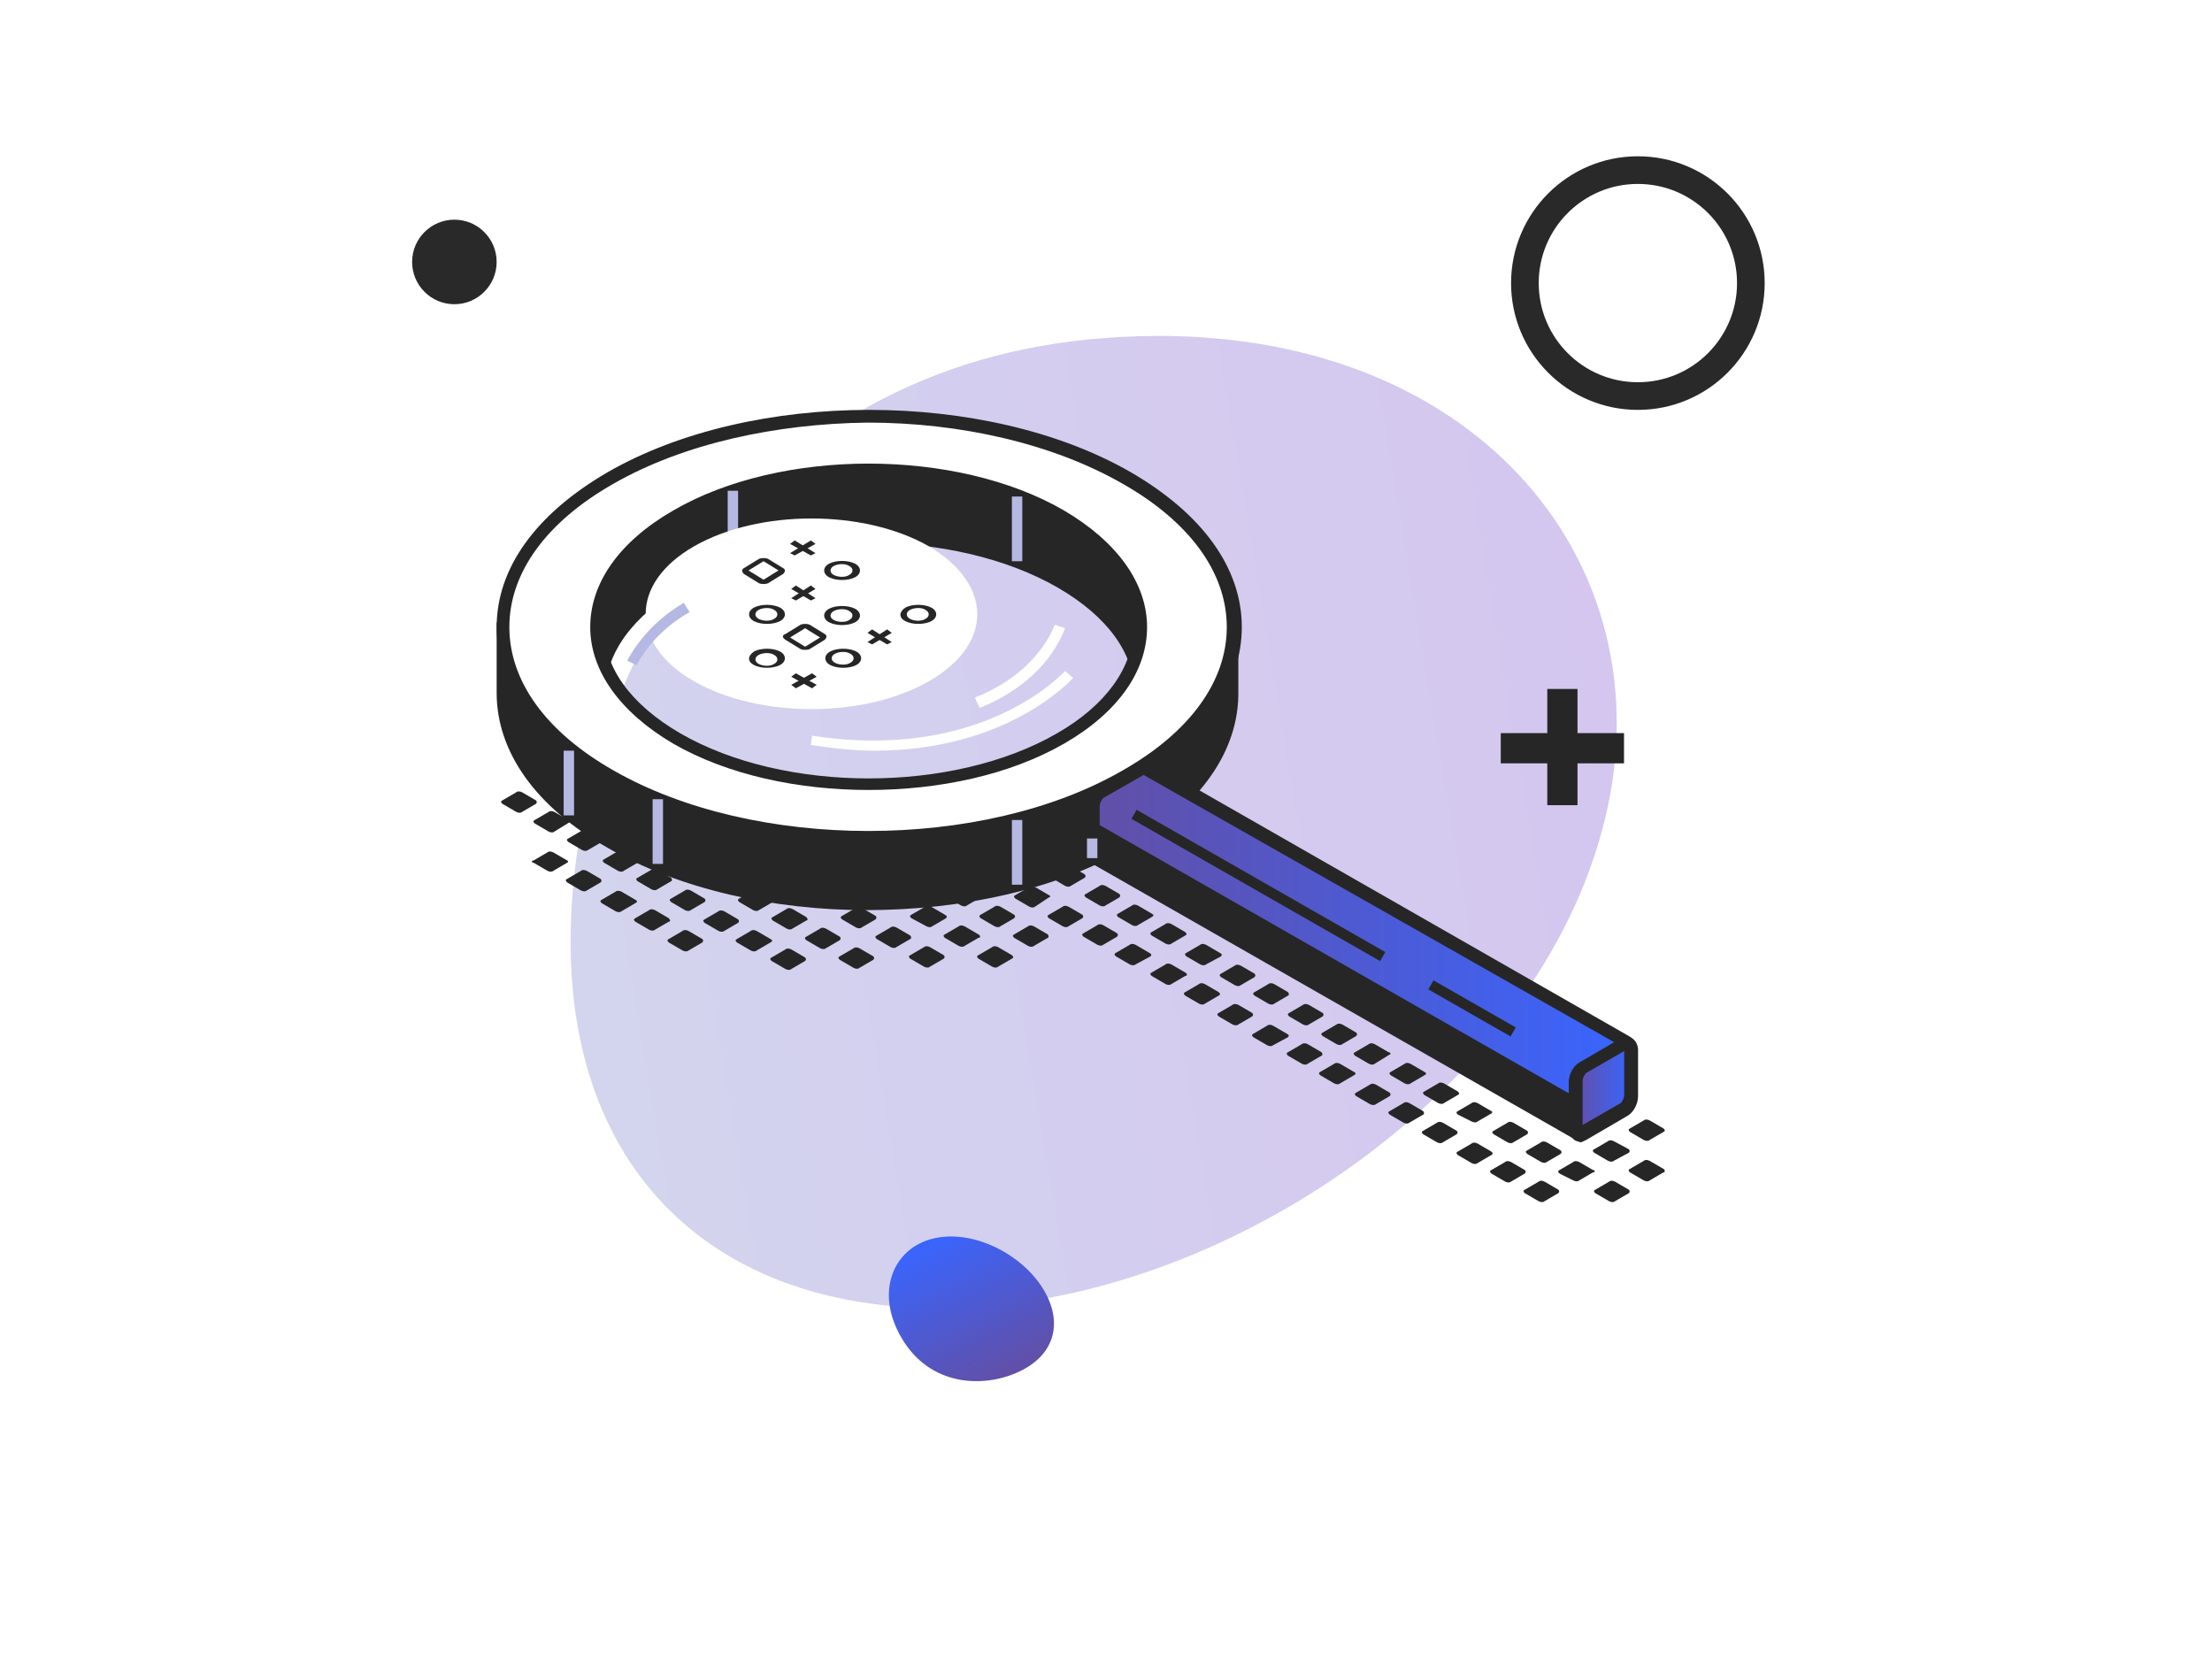 <svg width="240" height="180" viewBox="0 0 240 180" fill="none" xmlns="http://www.w3.org/2000/svg">
<rect x="0" width="240" height="180" fill="white"/>
<path opacity="0.6" d="M174.591 86.796C169.004 115.264 137.807 138.178 109.404 141.474C81.002 144.769 61.911 129.816 61.911 102.212C61.911 74.608 79.605 40.551 118.251 36.815C156.897 33.079 180.178 58.328 174.591 86.796Z" fill="url(#paint0_linear_201_23711)"/>
<path d="M100.882 134.48C105.129 133.217 110.442 135.812 112.902 139.42C115.362 143.028 114.694 146.671 110.96 148.629C107.226 150.587 101.364 150.609 98.117 145.647C94.871 140.684 96.635 135.744 100.882 134.48Z" fill="url(#paint1_linear_201_23711)"/>
<circle cx="177.708" cy="30.714" r="12.258" stroke="#292929" stroke-width="3"/>
<circle cx="49.3" cy="28.421" r="4.586" fill="#292929"/>
<path d="M171.158 74.75H167.878V87.363H171.158V74.75Z" fill="#262626"/>
<path d="M176.204 79.543H162.831V82.822H176.204V79.543Z" fill="#262626"/>
<g clip-path="url(#clip0_201_23711)">
<path d="M87.479 99.875L85.975 100.752C85.849 100.878 85.599 100.878 85.348 100.752L83.844 99.875C83.718 99.749 83.593 99.624 83.844 99.499L85.348 98.621C85.473 98.496 85.724 98.496 85.975 98.621L87.479 99.499C87.604 99.624 87.729 99.875 87.479 99.875Z" fill="#262626"/>
<path d="M87.353 104.262L85.849 105.139C85.724 105.265 85.473 105.265 85.222 105.139L83.718 104.262C83.593 104.136 83.468 104.011 83.718 103.886L85.222 103.008C85.348 102.883 85.599 102.883 85.849 103.008L87.353 103.886C87.479 104.011 87.479 104.136 87.353 104.262Z" fill="#262626"/>
<path d="M91.114 102.006L89.61 102.883C89.484 103.008 89.234 103.008 88.983 102.883L87.479 102.006C87.353 101.88 87.228 101.755 87.479 101.63L88.983 100.752C89.108 100.627 89.359 100.627 89.61 100.752L91.114 101.63C91.239 101.755 91.239 101.88 91.114 102.006Z" fill="#262626"/>
<path d="M94.749 104.137L93.245 105.014C93.119 105.139 92.869 105.139 92.618 105.014L91.114 104.137C90.988 104.011 90.863 103.886 91.114 103.76L92.618 102.883C92.743 102.758 92.994 102.758 93.245 102.883L94.749 103.76C94.874 103.886 94.874 104.011 94.749 104.137Z" fill="#262626"/>
<path d="M109.79 104.011L108.286 104.889C108.161 105.014 107.91 105.014 107.659 104.889L106.155 104.011C106.03 103.886 105.905 103.761 106.155 103.635L107.659 102.758C107.785 102.632 108.035 102.632 108.286 102.758L109.79 103.635C109.916 103.761 110.041 103.886 109.79 104.011Z" fill="#262626"/>
<path d="M113.676 101.755L112.172 102.632C112.047 102.758 111.796 102.758 111.545 102.632L110.041 101.755C109.916 101.63 109.79 101.504 110.041 101.379L111.545 100.501C111.67 100.376 111.921 100.376 112.172 100.501L113.676 101.379C113.801 101.504 113.801 101.755 113.676 101.755Z" fill="#262626"/>
<path d="M117.436 99.624L115.932 100.502C115.807 100.627 115.556 100.627 115.306 100.502L113.801 99.624C113.676 99.499 113.551 99.373 113.801 99.248L115.306 98.371C115.431 98.245 115.682 98.245 115.932 98.371L117.436 99.248C117.562 99.373 117.562 99.499 117.436 99.624Z" fill="#262626"/>
<path d="M87.73 95.488L86.225 96.365C86.1 96.491 85.849 96.491 85.599 96.365L84.094 95.488C83.969 95.362 83.844 95.237 84.094 95.112L85.599 94.234C85.724 94.109 85.975 94.109 86.225 94.234L87.73 95.112C87.855 95.237 87.855 95.488 87.73 95.488Z" fill="#262626"/>
<path d="M91.365 97.619L89.86 98.496C89.735 98.621 89.484 98.621 89.234 98.496L87.73 97.619C87.604 97.493 87.479 97.368 87.73 97.243L89.234 96.365C89.359 96.24 89.61 96.24 89.86 96.365L91.365 97.243C91.49 97.368 91.49 97.493 91.365 97.619Z" fill="#262626"/>
<path d="M94.999 99.75L93.495 100.627C93.37 100.752 93.119 100.752 92.869 100.627L91.365 99.75C91.239 99.624 91.114 99.499 91.365 99.374L92.869 98.496C92.994 98.371 93.245 98.371 93.495 98.496L94.999 99.374C95.125 99.499 95.125 99.624 94.999 99.75Z" fill="#262626"/>
<path d="M98.76 101.88L97.256 102.758C97.13 102.883 96.88 102.883 96.629 102.758L95.125 101.88C94.999 101.755 94.874 101.63 95.125 101.504L96.629 100.627C96.754 100.502 97.005 100.502 97.256 100.627L98.76 101.504C98.885 101.63 98.885 101.88 98.76 101.88Z" fill="#262626"/>
<path d="M102.395 104.011L100.891 104.889C100.765 105.014 100.515 105.014 100.264 104.889L98.76 104.011C98.635 103.886 98.509 103.761 98.76 103.635L100.264 102.758C100.389 102.632 100.64 102.632 100.891 102.758L102.395 103.635C102.52 103.761 102.52 103.886 102.395 104.011Z" fill="#262626"/>
<path d="M106.155 101.755L104.651 102.633C104.526 102.758 104.275 102.758 104.024 102.633L102.52 101.755C102.395 101.63 102.27 101.504 102.52 101.379L104.024 100.502C104.15 100.376 104.4 100.376 104.651 100.502L106.155 101.379C106.406 101.504 106.406 101.755 106.155 101.755Z" fill="#262626"/>
<path d="M110.041 99.624L108.537 100.502C108.411 100.627 108.161 100.627 107.91 100.502L106.406 99.624C106.281 99.499 106.155 99.374 106.406 99.248L107.91 98.371C108.035 98.246 108.286 98.246 108.537 98.371L110.041 99.248C110.166 99.374 110.166 99.499 110.041 99.624Z" fill="#262626"/>
<path d="M113.801 97.368L112.297 98.371C112.172 98.496 111.921 98.496 111.67 98.371L110.166 97.493C110.041 97.368 109.916 97.243 110.166 97.117L111.67 96.24C111.796 96.114 112.047 96.114 112.297 96.24L113.801 97.117C113.927 97.117 114.052 97.368 113.801 97.368Z" fill="#262626"/>
<path d="M117.687 95.237L116.183 96.115C116.058 96.24 115.807 96.24 115.556 96.115L114.052 95.237C113.927 95.112 113.801 94.986 114.052 94.861L115.556 93.984C115.682 93.858 115.932 93.858 116.183 93.984L117.687 94.861C117.812 94.986 117.812 95.112 117.687 95.237Z" fill="#262626"/>
<path d="M87.855 91.101L86.351 91.978C86.225 92.103 85.975 92.103 85.724 91.978L84.22 91.101C84.094 90.975 83.969 90.85 84.22 90.725L85.724 89.847C85.849 89.722 86.1 89.722 86.351 89.847L87.855 90.725C87.98 90.85 88.105 90.975 87.855 91.101Z" fill="#262626"/>
<path d="M91.49 93.231L89.986 94.109C89.86 94.234 89.609 94.234 89.359 94.109L87.855 93.231C87.729 93.106 87.604 92.981 87.855 92.856L89.359 91.978C89.484 91.853 89.735 91.853 89.986 91.978L91.49 92.856C91.615 92.981 91.74 93.106 91.49 93.231Z" fill="#262626"/>
<path d="M95.125 95.237L93.621 96.114C93.495 96.24 93.245 96.24 92.994 96.114L91.49 95.362C91.364 95.237 91.239 95.112 91.49 94.986L92.994 94.109C93.119 93.984 93.37 93.984 93.621 94.109L95.125 94.986C95.25 94.986 95.25 95.237 95.125 95.237Z" fill="#262626"/>
<path d="M99.01 97.493L97.381 98.371C97.256 98.496 97.005 98.496 96.754 98.371L95.25 97.493C95.125 97.368 94.999 97.243 95.25 97.117L96.754 96.24C96.88 96.114 97.13 96.114 97.381 96.24L98.885 97.117C99.136 97.243 99.136 97.368 99.01 97.493Z" fill="#262626"/>
<path d="M102.646 99.624L101.141 100.502C101.016 100.627 100.765 100.627 100.515 100.502L98.885 99.624C98.76 99.499 98.635 99.373 98.885 99.248L100.389 98.371C100.515 98.245 100.765 98.245 101.016 98.371L102.52 99.248C102.771 99.373 102.771 99.499 102.646 99.624Z" fill="#262626"/>
<path d="M106.406 97.368L104.902 98.245C104.776 98.371 104.526 98.371 104.275 98.245L102.771 97.368C102.645 97.243 102.52 97.117 102.771 96.992L104.275 96.115C104.4 95.989 104.651 95.989 104.902 96.115L106.406 96.992C106.531 97.117 106.531 97.243 106.406 97.368Z" fill="#262626"/>
<path d="M110.166 95.112L108.662 95.989C108.537 96.115 108.286 96.115 108.035 95.989L106.531 95.237C106.406 95.112 106.281 94.986 106.531 94.861L108.035 93.984C108.161 93.858 108.411 93.858 108.662 93.984L110.166 94.861C110.292 94.861 110.417 95.112 110.166 95.112Z" fill="#262626"/>
<path d="M114.052 92.981L112.548 93.858C112.422 93.984 112.172 93.984 111.921 93.858L110.417 92.981C110.292 92.855 110.166 92.73 110.417 92.605L111.921 91.727C112.046 91.602 112.297 91.602 112.548 91.727L114.052 92.605C114.177 92.73 114.177 92.855 114.052 92.981Z" fill="#262626"/>
<path d="M117.812 90.725L116.308 91.602C116.183 91.727 115.932 91.727 115.681 91.602L114.177 90.85C114.052 90.725 113.927 90.599 114.177 90.474L115.681 89.597C115.807 89.471 116.058 89.471 116.308 89.597L117.812 90.474C117.938 90.474 117.938 90.725 117.812 90.725Z" fill="#262626"/>
<path d="M88.106 86.713L86.601 87.591C86.476 87.716 86.225 87.716 85.975 87.591L84.47 86.713C84.345 86.588 84.22 86.463 84.47 86.337L85.975 85.46C86.1 85.335 86.351 85.335 86.601 85.46L88.106 86.337C88.231 86.463 88.231 86.588 88.106 86.713Z" fill="#262626"/>
<path d="M91.74 88.844L90.236 89.722C90.111 89.847 89.86 89.847 89.61 89.722L88.105 88.844C87.98 88.719 87.855 88.594 88.105 88.468L89.61 87.591C89.735 87.466 89.986 87.466 90.236 87.591L91.74 88.468C91.866 88.594 91.866 88.719 91.74 88.844Z" fill="#262626"/>
<path d="M95.376 90.85L93.871 91.727C93.746 91.853 93.495 91.853 93.245 91.727L91.74 90.85C91.615 90.725 91.49 90.599 91.74 90.474L93.245 89.597C93.37 89.471 93.621 89.471 93.871 89.597L95.376 90.474C95.501 90.599 95.501 90.85 95.376 90.85Z" fill="#262626"/>
<path d="M99.136 93.106L97.632 93.983C97.506 94.109 97.256 94.109 97.005 93.983L95.501 93.106C95.376 92.981 95.25 92.855 95.501 92.73L97.005 91.853C97.13 91.727 97.381 91.727 97.632 91.853L99.136 92.73C99.261 92.855 99.261 92.981 99.136 93.106Z" fill="#262626"/>
<path d="M102.771 95.237L101.267 96.115C101.141 96.24 100.891 96.24 100.64 96.115L99.136 95.237C99.01 95.112 98.885 94.986 99.136 94.861L100.64 93.984C100.765 93.858 101.016 93.858 101.267 93.984L102.771 94.861C102.896 94.986 102.896 95.112 102.771 95.237Z" fill="#262626"/>
<path d="M106.531 92.981L105.027 93.858C104.902 93.984 104.651 93.984 104.4 93.858L102.896 92.981C102.771 92.855 102.646 92.73 102.896 92.605L104.4 91.727C104.526 91.602 104.776 91.602 105.027 91.727L106.531 92.605C106.782 92.73 106.782 92.855 106.531 92.981Z" fill="#262626"/>
<path d="M110.417 90.85L108.913 91.727C108.787 91.853 108.537 91.853 108.286 91.727L106.782 90.85C106.657 90.725 106.531 90.599 106.782 90.474L108.286 89.597C108.411 89.471 108.662 89.471 108.913 89.597L110.417 90.474C110.542 90.599 110.542 90.725 110.417 90.85Z" fill="#262626"/>
<path d="M114.177 88.594L112.673 89.471C112.548 89.596 112.297 89.596 112.046 89.471L110.542 88.594C110.417 88.468 110.292 88.343 110.542 88.218L112.046 87.34C112.172 87.215 112.423 87.215 112.673 87.34L114.177 88.218C114.303 88.343 114.428 88.468 114.177 88.594Z" fill="#262626"/>
<path d="M118.063 86.338L116.559 87.215C116.434 87.34 116.183 87.34 115.932 87.215L114.428 86.338C114.303 86.212 114.177 86.087 114.428 85.961L115.932 85.084C116.058 84.959 116.308 84.959 116.559 85.084L118.063 85.961C118.188 86.087 118.188 86.338 118.063 86.338Z" fill="#262626"/>
<path d="M83.593 102.256L82.089 103.134C81.963 103.259 81.713 103.259 81.462 103.134L79.958 102.256C79.832 102.131 79.707 102.006 79.958 101.88L81.462 101.003C81.587 100.878 81.838 100.878 82.089 101.003L83.593 101.88C83.844 102.006 83.844 102.131 83.593 102.256Z" fill="#262626"/>
<path d="M76.198 102.257L74.693 103.134C74.568 103.259 74.317 103.259 74.067 103.134L72.562 102.257C72.437 102.131 72.312 102.006 72.562 101.881L74.067 101.003C74.192 100.878 74.443 100.878 74.693 101.003L76.198 101.881C76.323 102.006 76.323 102.131 76.198 102.257Z" fill="#262626"/>
<path d="M80.083 100.126L78.579 101.003C78.454 101.129 78.203 101.129 77.952 101.003L76.448 100.126C76.323 100 76.198 99.875 76.448 99.75L77.952 98.872C78.078 98.747 78.328 98.747 78.579 98.872L80.083 99.75C80.209 99.875 80.209 100 80.083 100.126Z" fill="#262626"/>
<path d="M83.844 97.869L82.34 98.747C82.214 98.872 81.963 98.872 81.713 98.747L80.209 97.869C80.083 97.744 79.958 97.619 80.209 97.493L81.713 96.616C81.838 96.491 82.089 96.491 82.34 96.616L83.844 97.493C83.969 97.619 83.969 97.744 83.844 97.869Z" fill="#262626"/>
<path d="M87.604 95.613L86.1 96.491C85.975 96.616 85.724 96.616 85.473 96.491L83.969 95.739C83.844 95.613 83.718 95.488 83.969 95.362L85.473 94.485C85.599 94.36 85.849 94.36 86.1 94.485L87.604 95.362C87.855 95.362 87.855 95.613 87.604 95.613Z" fill="#262626"/>
<path d="M61.532 93.608L60.028 94.485C59.903 94.61 59.652 94.61 59.401 94.485L57.897 93.608C57.646 93.608 57.646 93.357 57.897 93.357L59.401 92.48C59.526 92.354 59.777 92.354 60.028 92.48L61.532 93.357C61.657 93.357 61.657 93.608 61.532 93.608Z" fill="#262626"/>
<path d="M65.167 95.739L63.663 96.616C63.538 96.741 63.287 96.741 63.036 96.616L61.532 95.739C61.407 95.613 61.281 95.488 61.532 95.362L63.036 94.485C63.162 94.36 63.412 94.36 63.663 94.485L65.167 95.362C65.292 95.488 65.292 95.613 65.167 95.739Z" fill="#262626"/>
<path d="M68.927 97.995L67.423 98.872C67.298 98.998 67.047 98.998 66.797 98.872L65.292 97.995C65.167 97.87 65.042 97.744 65.292 97.619L66.797 96.742C66.922 96.616 67.173 96.616 67.423 96.742L68.927 97.619C69.178 97.744 69.178 97.87 68.927 97.995Z" fill="#262626"/>
<path d="M72.562 100L71.058 100.878C70.933 101.003 70.682 101.003 70.432 100.878L68.927 100C68.802 99.875 68.677 99.75 68.927 99.624L70.432 98.747C70.557 98.621 70.808 98.621 71.058 98.747L72.562 99.624C72.688 99.75 72.813 100 72.562 100Z" fill="#262626"/>
<path d="M76.448 97.869L74.944 98.747C74.819 98.872 74.568 98.872 74.317 98.747L72.813 97.869C72.688 97.744 72.562 97.619 72.813 97.493L74.317 96.616C74.443 96.491 74.693 96.491 74.944 96.616L76.448 97.493C76.574 97.619 76.574 97.744 76.448 97.869Z" fill="#262626"/>
<path d="M80.209 95.613L78.704 96.491C78.579 96.616 78.328 96.616 78.078 96.491L76.574 95.613C76.448 95.488 76.323 95.363 76.574 95.237L78.078 94.36C78.203 94.234 78.454 94.234 78.704 94.36L80.209 95.237C80.334 95.363 80.334 95.488 80.209 95.613Z" fill="#262626"/>
<path d="M84.094 93.482L82.59 94.36C82.465 94.485 82.214 94.485 81.963 94.36L80.459 93.482C80.334 93.357 80.209 93.231 80.459 93.106L81.963 92.229C82.089 92.103 82.34 92.103 82.59 92.229L84.094 93.106C84.22 93.231 84.22 93.357 84.094 93.482Z" fill="#262626"/>
<path d="M87.855 91.226L86.351 92.104C86.225 92.229 85.975 92.229 85.724 92.104L84.22 91.226C84.094 91.101 83.969 90.975 84.22 90.85L85.724 89.973C85.849 89.847 86.1 89.847 86.351 89.973L87.855 90.85C87.98 90.975 87.98 91.101 87.855 91.226Z" fill="#262626"/>
<path d="M58.148 87.215L56.644 88.092C56.518 88.218 56.267 88.218 56.017 88.092L54.513 87.215C54.387 87.09 54.262 86.964 54.513 86.839L56.017 85.961C56.142 85.836 56.393 85.836 56.644 85.961L58.148 86.839C58.273 86.964 58.273 87.09 58.148 87.215Z" fill="#262626"/>
<path d="M61.783 89.22L60.153 90.223C60.028 90.349 59.777 90.349 59.526 90.223L58.022 89.346C57.897 89.22 57.772 89.095 58.022 88.97L59.526 88.092C59.652 87.967 59.903 87.967 60.153 88.092L61.657 88.97C61.908 88.97 61.908 89.22 61.783 89.22Z" fill="#262626"/>
<path d="M65.293 91.351L63.788 92.229C63.663 92.354 63.412 92.354 63.162 92.229L61.657 91.351C61.532 91.226 61.407 91.101 61.657 90.975L63.162 90.098C63.287 89.973 63.538 89.973 63.788 90.098L65.293 90.975C65.543 91.101 65.543 91.226 65.293 91.351Z" fill="#262626"/>
<path d="M69.178 93.608L67.674 94.485C67.549 94.611 67.298 94.611 67.047 94.485L65.543 93.608C65.418 93.482 65.292 93.357 65.543 93.232L67.047 92.354C67.172 92.229 67.423 92.229 67.674 92.354L69.178 93.232C69.303 93.357 69.303 93.482 69.178 93.608Z" fill="#262626"/>
<path d="M72.813 95.613L71.309 96.49C71.184 96.616 70.933 96.616 70.682 96.49L69.178 95.613C69.053 95.488 68.927 95.362 69.178 95.237L70.682 94.36C70.808 94.234 71.058 94.234 71.309 94.36L72.813 95.237C72.939 95.362 72.939 95.613 72.813 95.613Z" fill="#262626"/>
<path d="M76.574 93.482L75.069 94.36C74.944 94.485 74.693 94.485 74.443 94.36L72.939 93.482C72.813 93.357 72.688 93.231 72.939 93.106L74.443 92.229C74.568 92.103 74.819 92.103 75.069 92.229L76.574 93.106C76.699 93.231 76.824 93.357 76.574 93.482Z" fill="#262626"/>
<path d="M80.459 91.226L78.83 92.104C78.704 92.229 78.454 92.229 78.203 92.104L76.699 91.226C76.574 91.101 76.448 90.975 76.699 90.85L78.203 89.973C78.328 89.847 78.579 89.847 78.83 89.973L80.334 90.85C80.585 90.975 80.585 91.101 80.459 91.226Z" fill="#262626"/>
<path d="M84.22 89.095L82.715 89.972C82.59 90.098 82.339 90.098 82.089 89.972L80.585 89.095C80.459 88.97 80.334 88.844 80.585 88.719L82.089 87.842C82.214 87.716 82.465 87.716 82.715 87.842L84.22 88.719C84.345 88.844 84.345 88.97 84.22 89.095Z" fill="#262626"/>
<path d="M88.105 86.839L86.476 87.716C86.35 87.842 86.1 87.842 85.849 87.716L84.345 86.839C84.22 86.714 84.094 86.588 84.345 86.463L85.849 85.585C85.974 85.46 86.225 85.46 86.476 85.585L87.98 86.463C88.231 86.588 88.231 86.714 88.105 86.839Z" fill="#262626"/>
<path d="M133.857 74.806V68.413L132.227 68.664C130.472 65.154 127.088 61.77 122.199 58.887C114.177 54.249 104.651 46.477 94.122 46.603C84.345 46.728 73.565 54.5 66.044 58.887C61.156 61.644 57.772 65.029 56.017 68.664L54.387 68.413V75.182C54.387 81.073 58.273 86.839 66.044 91.351C81.462 100.251 106.657 100.251 122.074 91.351C130.222 86.839 133.982 80.822 133.857 74.806ZM115.055 87.215C109.289 90.474 101.267 86.212 93.746 86.212C86.225 86.212 79.206 90.474 73.44 87.215C61.908 80.572 61.908 69.792 73.44 63.148C84.972 56.505 103.523 56.505 115.055 63.148C126.587 69.792 126.587 80.572 115.055 87.215Z" fill="#262626"/>
<path d="M65.919 91.978C58.148 87.591 53.886 81.574 53.886 75.182V67.536L55.766 67.912C57.772 64.277 61.156 61.018 65.794 58.385C67.047 57.633 68.426 56.756 69.93 55.878C77.075 51.491 85.849 46.101 94.122 45.976C94.247 45.976 94.373 45.976 94.373 45.976C102.771 45.976 110.542 50.865 117.436 55.252C119.191 56.38 120.821 57.383 122.45 58.385C127.088 61.018 130.472 64.402 132.478 67.912L134.358 67.536V74.931C134.483 81.449 130.222 87.466 122.45 91.978C114.679 96.49 104.4 98.747 93.997 98.747C83.969 98.747 73.691 96.49 65.919 91.978ZM133.105 69.29L131.851 69.541L131.6 69.04C129.846 65.53 126.461 62.271 121.823 59.639C120.194 58.636 118.564 57.633 116.684 56.505C110.041 52.243 102.395 47.48 94.373 47.48C94.247 47.48 94.247 47.48 94.122 47.48C86.351 47.606 77.702 52.87 70.808 57.132C69.303 58.009 67.925 58.887 66.671 59.639C62.033 62.271 58.775 65.53 56.894 69.04L56.644 69.541L55.39 69.29V75.182C55.39 81.073 59.401 86.588 66.671 90.725C81.963 99.499 106.782 99.499 121.949 90.725C129.344 86.463 133.355 80.822 133.23 74.806V74.179V69.29H133.105ZM102.019 88.092C99.261 87.591 96.504 86.964 93.746 86.964C90.988 86.964 88.356 87.591 85.724 88.092C81.211 89.095 76.95 89.972 73.064 87.842C67.298 84.457 64.039 79.945 64.039 75.182C64.039 70.418 67.173 65.906 73.064 62.522C84.721 55.753 103.774 55.753 115.431 62.522C121.197 65.906 124.456 70.418 124.456 75.182C124.456 79.945 121.322 84.457 115.431 87.842C113.676 88.844 111.796 89.22 109.79 89.22C107.283 89.22 104.776 88.719 102.019 88.092ZM102.395 86.713C107.033 87.716 111.42 88.594 114.804 86.588C120.069 83.58 123.077 79.443 123.077 75.182C123.077 70.92 120.194 66.909 114.804 63.775C103.523 57.257 85.222 57.257 73.941 63.775C68.677 66.784 65.668 70.92 65.668 75.182C65.668 79.443 68.552 83.454 73.941 86.588C77.326 88.468 81.086 87.716 85.473 86.713C88.105 86.087 90.988 85.46 93.871 85.46C96.629 85.46 99.512 86.087 102.395 86.713Z" fill="#262626"/>
<path d="M122.325 51.867C106.907 42.968 81.713 42.968 66.295 51.867C50.752 60.767 50.752 75.307 66.17 84.207C81.587 93.106 106.782 93.106 122.199 84.207C137.742 75.307 137.742 60.767 122.325 51.867ZM115.055 80.07C103.523 86.713 84.972 86.713 73.44 80.07C61.908 73.427 61.908 62.647 73.44 56.004C84.972 49.36 103.523 49.36 115.055 56.004C126.587 62.647 126.587 73.427 115.055 80.07Z" fill="white"/>
<path d="M65.919 84.833C58.148 80.446 53.886 74.43 53.886 68.037C53.886 61.644 58.148 55.753 65.919 51.241C81.587 42.216 107.033 42.216 122.701 51.241C130.472 55.753 134.734 61.644 134.734 68.037C134.734 74.43 130.472 80.446 122.701 84.833C114.929 89.346 104.651 91.602 94.247 91.602C83.969 91.727 73.691 89.346 65.919 84.833ZM66.546 52.494C59.276 56.63 55.265 62.146 55.265 68.037C55.265 73.928 59.276 79.443 66.546 83.58C81.838 92.354 106.657 92.354 121.823 83.58C129.094 79.443 133.105 73.928 133.105 68.037C133.105 62.146 129.094 56.63 121.823 52.494C114.177 48.107 104.15 45.851 94.122 45.851C84.22 45.976 74.192 48.107 66.546 52.494ZM73.064 80.697C67.298 77.312 64.039 72.8 64.039 68.037C64.039 63.274 67.173 58.761 73.064 55.377C84.721 48.608 103.774 48.608 115.431 55.377C121.197 58.761 124.456 63.274 124.456 68.037C124.456 72.8 121.322 77.312 115.431 80.697C109.54 84.081 101.893 85.711 94.247 85.711C86.601 85.711 78.955 84.081 73.064 80.697ZM114.679 56.756C103.398 50.238 85.097 50.238 73.816 56.756C68.552 59.764 65.543 63.901 65.543 68.162C65.543 72.424 68.426 76.435 73.816 79.569C85.097 86.087 103.398 86.087 114.679 79.569C119.943 76.561 122.952 72.424 122.952 68.162C122.952 63.901 119.943 59.764 114.679 56.756Z" fill="#262626"/>
<path d="M110.918 88.97H109.79V95.989H110.918V88.97Z" fill="#B5B8E3"/>
<path d="M62.284 81.449H61.156V88.468H62.284V81.449Z" fill="#B5B8E3"/>
<path d="M71.936 86.713H70.808V93.733H71.936V86.713Z" fill="#B5B8E3"/>
<path d="M110.918 53.873H109.79V60.892H110.918V53.873Z" fill="#B5B8E3"/>
<path d="M80.083 53.246H78.955V60.266H80.083V53.246Z" fill="#B5B8E3"/>
<path d="M100.765 59.263C93.746 55.252 82.34 55.252 75.32 59.263C68.301 63.274 68.301 69.917 75.32 73.928C82.34 77.939 93.746 77.939 100.765 73.928C107.785 69.917 107.785 63.399 100.765 59.263Z" fill="white"/>
<path d="M176.474 113.663C176.677 113.258 176.15 112.922 175.756 112.698L124.78 83.586C124.48 83.415 124.138 83.175 123.829 83.329L119.317 85.961C118.94 86.212 118.564 86.839 118.564 87.466V92.479C118.564 92.801 118.862 93.079 119.142 93.239L170.708 122.688C171.114 122.89 171.45 122.364 171.676 121.971L176.474 113.663Z" fill="url(#paint2_linear_201_23711)"/>
<path d="M170.332 123.314L118.314 93.607L118.188 93.482C118.063 93.357 117.812 92.981 117.812 92.479V87.466C117.812 86.588 118.314 85.711 118.94 85.335L123.453 82.702C123.829 82.452 124.33 82.577 124.456 82.577H124.581L176.725 112.409C176.976 112.535 177.226 112.785 177.226 113.161C177.352 113.412 177.226 113.788 177.101 114.039L171.962 122.813C171.711 123.314 171.335 123.44 170.959 123.44C170.708 123.44 170.458 123.44 170.332 123.314ZM124.08 84.081L119.693 86.588C119.567 86.713 119.317 87.089 119.317 87.466V92.354L170.834 121.81L175.722 113.412L124.08 84.081Z" fill="#262626"/>
<path d="M176.224 120.431L171.711 122.938C171.335 123.189 170.959 122.938 170.959 122.311V117.298C170.959 116.671 171.335 116.044 171.711 115.794L176.224 113.161C176.6 112.911 176.976 113.161 176.976 113.788V118.802C176.976 119.429 176.6 120.181 176.224 120.431Z" fill="url(#paint3_linear_201_23711)"/>
<path d="M170.834 123.69C170.458 123.44 170.207 122.938 170.207 122.437V117.423C170.207 116.546 170.708 115.668 171.335 115.292L175.847 112.66C176.224 112.409 176.725 112.409 177.101 112.66C177.477 112.911 177.728 113.412 177.728 113.913V118.927C177.728 119.805 177.226 120.682 176.6 121.058L172.087 123.69C171.836 123.816 171.586 123.941 171.46 123.941C171.21 123.816 170.959 123.816 170.834 123.69ZM175.847 119.679C175.973 119.554 176.224 119.178 176.224 118.802V114.039L172.087 116.42C171.962 116.546 171.711 116.922 171.711 117.298V122.061L175.847 119.679Z" fill="#262626"/>
<path d="M118.564 89.095V92.479L170.959 122.437V119.053L118.564 89.095Z" fill="#262626"/>
<path d="M123.321 87.863L122.761 88.842L149.743 104.279L150.304 103.3L123.321 87.863Z" fill="#262626"/>
<path d="M155.533 106.371L154.973 107.35L163.895 112.453L164.455 111.474L155.533 106.371Z" fill="#262626"/>
<path d="M94.874 81.449C109.414 81.449 116.308 73.677 116.434 73.552L115.556 72.8C115.431 72.925 106.657 82.702 88.105 79.819L87.98 80.822C90.362 81.198 92.743 81.449 94.874 81.449Z" fill="white"/>
<path d="M106.281 76.811C113.801 73.803 115.431 68.413 115.556 68.162L114.428 67.786C114.428 67.786 112.799 72.925 105.779 75.683L106.281 76.811Z" fill="white"/>
<path d="M69.053 72.174C70.306 69.917 72.186 67.912 74.819 66.408L74.192 65.405C71.434 67.034 69.429 69.165 68.05 71.672L69.053 72.174Z" fill="#B5B8E3"/>
<path d="M119.066 90.975H117.938V93.106H119.066V90.975Z" fill="#B5B8E3"/>
<path d="M90.111 70.669C90.863 70.293 92.117 70.293 92.868 70.669C93.621 71.045 93.621 71.797 92.868 72.173C92.117 72.549 90.863 72.549 90.111 72.173C89.359 71.797 89.359 71.045 90.111 70.669ZM90.612 70.92C90.111 71.171 90.111 71.672 90.612 71.923C91.114 72.173 91.866 72.173 92.242 71.923C92.743 71.672 92.743 71.171 92.242 70.92C91.866 70.669 91.114 70.669 90.612 70.92Z" fill="#262626"/>
<path d="M85.849 74.304L86.35 74.68L88.607 73.427L88.105 73.051L85.849 74.304Z" fill="#262626"/>
<path d="M85.849 73.427L88.105 74.68L88.607 74.304L86.35 73.051L85.849 73.427Z" fill="#262626"/>
<path d="M81.838 70.669C82.59 70.293 83.844 70.293 84.596 70.669C85.348 71.045 85.348 71.797 84.596 72.173C83.844 72.549 82.59 72.549 81.838 72.173C81.086 71.797 81.086 71.171 81.838 70.669ZM82.34 71.045C81.838 71.296 81.838 71.797 82.34 72.048C82.841 72.299 83.593 72.299 83.969 72.048C84.47 71.797 84.47 71.296 83.969 71.045C83.593 70.795 82.841 70.795 82.34 71.045Z" fill="#262626"/>
<path d="M81.838 65.906C82.59 65.53 83.844 65.53 84.596 65.906C85.348 66.282 85.348 67.034 84.596 67.41C83.844 67.786 82.59 67.786 81.838 67.41C81.086 67.034 81.086 66.282 81.838 65.906ZM82.34 66.157C81.838 66.407 81.838 66.909 82.34 67.159C82.841 67.41 83.593 67.41 83.969 67.159C84.47 66.909 84.47 66.407 83.969 66.157C83.593 65.906 82.841 65.906 82.34 66.157Z" fill="#262626"/>
<path d="M85.222 68.789L86.852 67.786C87.103 67.661 87.604 67.661 87.855 67.786L89.484 68.789C89.735 68.914 89.735 69.165 89.484 69.416L87.855 70.418C87.604 70.544 87.103 70.544 86.852 70.418L85.222 69.416C84.846 69.165 84.846 68.914 85.222 68.789ZM87.353 68.162L85.724 69.165L87.353 70.168L88.983 69.165L87.353 68.162Z" fill="#262626"/>
<path d="M98.258 65.906C99.01 65.53 100.264 65.53 101.016 65.906C101.768 66.282 101.768 67.034 101.016 67.41C100.264 67.786 99.01 67.786 98.258 67.41C97.506 67.034 97.506 66.407 98.258 65.906ZM98.76 66.157C98.258 66.407 98.258 66.909 98.76 67.159C99.261 67.41 100.013 67.41 100.389 67.159C100.891 66.909 100.891 66.407 100.389 66.157C100.013 65.906 99.261 65.906 98.76 66.157Z" fill="#262626"/>
<path d="M94.122 69.666L94.623 69.917L96.754 68.664L96.253 68.288L94.122 69.666Z" fill="#262626"/>
<path d="M94.122 68.664L96.253 69.917L96.754 69.666L94.623 68.288L94.122 68.664Z" fill="#262626"/>
<path d="M89.986 66.031C90.738 65.655 91.991 65.655 92.743 66.031C93.495 66.407 93.495 67.159 92.743 67.535C91.991 67.912 90.738 67.912 89.986 67.535C89.234 67.159 89.234 66.407 89.986 66.031ZM90.487 66.282C89.986 66.533 89.986 67.034 90.487 67.285C90.988 67.535 91.74 67.535 92.116 67.285C92.618 67.034 92.618 66.533 92.116 66.282C91.74 66.031 90.988 66.031 90.487 66.282Z" fill="#262626"/>
<path d="M89.986 61.143C90.738 60.767 91.991 60.767 92.743 61.143C93.495 61.519 93.495 62.271 92.743 62.647C91.991 63.023 90.738 63.023 89.986 62.647C89.234 62.271 89.234 61.519 89.986 61.143ZM90.487 61.394C89.986 61.644 89.986 62.146 90.487 62.396C90.988 62.647 91.74 62.647 92.116 62.396C92.618 62.146 92.618 61.644 92.116 61.394C91.74 61.143 90.988 61.143 90.487 61.394Z" fill="#262626"/>
<path d="M80.71 61.644L82.34 60.642C82.59 60.516 83.092 60.516 83.342 60.642L84.972 61.644C85.222 61.77 85.222 62.02 84.972 62.271L83.342 63.274C83.092 63.399 82.59 63.399 82.34 63.274L80.71 62.271C80.459 62.02 80.459 61.77 80.71 61.644ZM82.841 60.892L81.211 61.895L82.841 62.898L84.47 61.895L82.841 60.892Z" fill="#262626"/>
<path d="M85.724 60.015L86.225 60.266L88.481 59.012L87.98 58.636L85.724 60.015Z" fill="#262626"/>
<path d="M85.724 59.012L87.98 60.266L88.481 60.015L86.225 58.636L85.724 59.012Z" fill="#262626"/>
<path d="M85.849 64.903L86.35 65.154L88.481 63.901L87.98 63.524L85.849 64.903Z" fill="#262626"/>
<path d="M85.849 63.901L87.98 65.154L88.481 64.903L86.35 63.524L85.849 63.901Z" fill="#262626"/>
<path d="M136.113 106.017L134.609 106.894C134.483 107.02 134.233 107.02 133.982 106.894L132.478 106.017C132.353 105.892 132.227 105.766 132.478 105.641L133.982 104.763C134.107 104.638 134.358 104.638 134.609 104.763L136.113 105.641C136.238 105.766 136.238 105.892 136.113 106.017Z" fill="#262626"/>
<path d="M135.862 110.279L134.358 111.156C134.233 111.281 133.982 111.281 133.731 111.156L132.227 110.279C132.102 110.153 131.976 110.028 132.227 109.903L133.731 109.025C133.857 108.9 134.107 108.9 134.358 109.025L135.862 109.903C135.988 110.028 135.988 110.153 135.862 110.279Z" fill="#262626"/>
<path d="M139.748 108.022L138.244 108.9C138.118 109.025 137.868 109.025 137.617 108.9L136.113 108.022C135.988 107.897 135.862 107.772 136.113 107.646L137.617 106.769C137.742 106.643 137.993 106.643 138.244 106.769L139.748 107.646C139.873 107.772 139.873 108.022 139.748 108.022Z" fill="#262626"/>
<path d="M139.748 112.535L138.118 113.412C137.993 113.537 137.742 113.537 137.492 113.412L135.988 112.535C135.862 112.409 135.737 112.284 135.988 112.159L137.492 111.281C137.617 111.156 137.868 111.156 138.118 111.281L139.623 112.159C139.873 112.284 139.873 112.409 139.748 112.535Z" fill="#262626"/>
<path d="M143.508 110.279L142.004 111.156C141.879 111.281 141.628 111.281 141.377 111.156L139.873 110.279C139.748 110.153 139.623 110.028 139.873 109.903L141.377 109.025C141.503 108.9 141.753 108.9 142.004 109.025L143.508 109.903C143.634 110.028 143.634 110.153 143.508 110.279Z" fill="#262626"/>
<path d="M143.383 114.54L141.879 115.418C141.754 115.543 141.503 115.543 141.252 115.418L139.748 114.54C139.623 114.415 139.497 114.29 139.748 114.164L141.252 113.287C141.378 113.162 141.628 113.162 141.879 113.287L143.383 114.164C143.508 114.29 143.508 114.54 143.383 114.54Z" fill="#262626"/>
<path d="M147.143 112.409L145.639 113.287C145.514 113.412 145.263 113.412 145.012 113.287L143.508 112.409C143.383 112.284 143.258 112.159 143.508 112.033L145.012 111.156C145.138 111.031 145.388 111.031 145.639 111.156L147.143 112.033C147.269 112.159 147.269 112.284 147.143 112.409Z" fill="#262626"/>
<path d="M146.893 116.671L145.389 117.549C145.263 117.674 145.012 117.674 144.762 117.549L143.258 116.671C143.132 116.546 143.007 116.421 143.258 116.295L144.762 115.418C144.887 115.292 145.138 115.292 145.389 115.418L146.893 116.295C147.143 116.421 147.143 116.546 146.893 116.671Z" fill="#262626"/>
<path d="M150.778 114.415L149.149 115.418C149.024 115.543 148.773 115.543 148.522 115.418L147.018 114.54C146.893 114.415 146.767 114.29 147.018 114.164L148.522 113.287C148.648 113.162 148.898 113.162 149.149 113.287L150.653 114.164C150.904 114.164 150.904 114.415 150.778 114.415Z" fill="#262626"/>
<path d="M150.778 118.928L149.274 119.805C149.149 119.93 148.898 119.93 148.648 119.805L147.143 118.928C147.018 118.802 146.893 118.677 147.143 118.552L148.648 117.674C148.773 117.549 149.024 117.549 149.274 117.674L150.778 118.552C150.904 118.677 150.904 118.802 150.778 118.928Z" fill="#262626"/>
<path d="M154.539 116.671L153.035 117.549C152.909 117.674 152.659 117.674 152.408 117.549L150.904 116.671C150.778 116.546 150.653 116.421 150.904 116.295L152.408 115.418C152.533 115.292 152.784 115.292 153.035 115.418L154.539 116.295C154.789 116.421 154.789 116.546 154.539 116.671Z" fill="#262626"/>
<path d="M154.413 120.933L152.909 121.81C152.784 121.936 152.533 121.936 152.283 121.81L150.778 120.933C150.653 120.808 150.528 120.682 150.778 120.557L152.283 119.679C152.408 119.554 152.659 119.554 152.909 119.679L154.413 120.557C154.539 120.682 154.539 120.933 154.413 120.933Z" fill="#262626"/>
<path d="M158.174 118.802L156.67 119.679C156.544 119.805 156.294 119.805 156.043 119.679L154.539 118.802C154.413 118.677 154.288 118.551 154.539 118.426L156.043 117.549C156.168 117.423 156.419 117.423 156.67 117.549L158.174 118.426C158.299 118.551 158.424 118.677 158.174 118.802Z" fill="#262626"/>
<path d="M158.048 123.064L156.544 123.941C156.419 124.067 156.168 124.067 155.918 123.941L154.413 123.064C154.288 122.938 154.163 122.813 154.413 122.688L155.918 121.81C156.043 121.685 156.294 121.685 156.544 121.81L158.048 122.688C158.174 122.813 158.174 122.938 158.048 123.064Z" fill="#262626"/>
<path d="M161.809 120.808L160.305 121.685C160.179 121.81 159.929 121.81 159.678 121.685L158.174 120.933C158.048 120.808 157.923 120.682 158.174 120.557L159.678 119.679C159.803 119.554 160.054 119.554 160.305 119.679L161.809 120.557C161.934 120.557 161.934 120.808 161.809 120.808Z" fill="#262626"/>
<path d="M161.809 125.32L160.305 126.198C160.179 126.323 159.929 126.323 159.678 126.198L158.174 125.32C158.048 125.195 157.923 125.069 158.174 124.944L159.678 124.067C159.803 123.941 160.054 123.941 160.305 124.067L161.809 124.944C161.934 125.069 162.06 125.195 161.809 125.32Z" fill="#262626"/>
<path d="M165.695 123.064L164.19 123.941C164.065 124.067 163.814 124.067 163.564 123.941L162.06 123.064C161.934 122.938 161.809 122.813 162.06 122.688L163.564 121.81C163.689 121.685 163.94 121.685 164.19 121.81L165.695 122.688C165.82 122.813 165.82 122.938 165.695 123.064Z" fill="#262626"/>
<path d="M165.444 127.326L163.94 128.203C163.814 128.329 163.564 128.329 163.313 128.203L161.809 127.326C161.683 127.2 161.558 127.075 161.809 126.95L163.313 126.072C163.438 125.947 163.689 125.947 163.94 126.072L165.444 126.95C165.569 127.075 165.569 127.2 165.444 127.326Z" fill="#262626"/>
<path d="M169.33 125.195L167.825 126.072C167.7 126.197 167.449 126.197 167.199 126.072L165.695 125.195C165.569 125.069 165.444 124.944 165.695 124.819L167.199 123.941C167.324 123.816 167.575 123.816 167.825 123.941L169.33 124.819C169.455 124.944 169.455 125.069 169.33 125.195Z" fill="#262626"/>
<path d="M169.079 129.457L167.575 130.334C167.449 130.459 167.199 130.459 166.948 130.334L165.444 129.457C165.318 129.331 165.193 129.206 165.444 129.081L166.948 128.203C167.073 128.078 167.324 128.078 167.575 128.203L169.079 129.081C169.204 129.206 169.204 129.331 169.079 129.457Z" fill="#262626"/>
<path d="M121.447 97.368L119.943 98.245C119.818 98.371 119.567 98.371 119.317 98.245L117.812 97.368C117.687 97.243 117.562 97.117 117.812 96.992L119.317 96.115C119.442 95.989 119.693 95.989 119.943 96.115L121.447 96.992C121.573 97.117 121.573 97.243 121.447 97.368Z" fill="#262626"/>
<path d="M121.197 101.63L119.693 102.507C119.567 102.632 119.317 102.632 119.066 102.507L117.562 101.63C117.436 101.504 117.311 101.379 117.562 101.254L119.066 100.376C119.191 100.251 119.442 100.251 119.693 100.376L121.197 101.254C121.322 101.379 121.322 101.504 121.197 101.63Z" fill="#262626"/>
<path d="M124.957 99.499L123.453 100.376C123.328 100.502 123.077 100.502 122.826 100.376L121.322 99.499C121.197 99.374 121.071 99.248 121.322 99.123L122.826 98.245C122.952 98.12 123.202 98.12 123.453 98.245L124.957 99.123C125.208 99.248 125.208 99.374 124.957 99.499Z" fill="#262626"/>
<path d="M124.832 103.761L123.202 104.638C123.077 104.763 122.826 104.763 122.576 104.638L121.071 103.761C120.946 103.635 120.821 103.51 121.071 103.385L122.576 102.507C122.701 102.382 122.952 102.382 123.202 102.507L124.706 103.385C124.957 103.51 124.957 103.635 124.832 103.761Z" fill="#262626"/>
<path d="M128.592 101.504L127.088 102.382C126.963 102.507 126.712 102.507 126.461 102.382L124.957 101.504C124.832 101.379 124.706 101.254 124.957 101.128L126.461 100.251C126.587 100.126 126.837 100.126 127.088 100.251L128.592 101.128C128.717 101.254 128.843 101.379 128.592 101.504Z" fill="#262626"/>
<path d="M128.592 105.891L127.088 106.769C126.963 106.894 126.712 106.894 126.461 106.769L124.957 105.891C124.832 105.766 124.706 105.641 124.957 105.515L126.461 104.638C126.587 104.513 126.837 104.513 127.088 104.638L128.592 105.515C128.843 105.641 128.843 105.891 128.592 105.891Z" fill="#262626"/>
<path d="M132.478 103.761L130.848 104.638C130.723 104.763 130.472 104.763 130.222 104.638L128.717 103.761C128.592 103.635 128.467 103.51 128.717 103.385L130.222 102.507C130.347 102.382 130.598 102.382 130.848 102.507L132.353 103.385C132.603 103.51 132.603 103.635 132.478 103.761Z" fill="#262626"/>
<path d="M132.227 108.022L130.723 108.9C130.598 109.025 130.347 109.025 130.096 108.9L128.592 108.022C128.467 107.897 128.341 107.772 128.592 107.646L130.096 106.769C130.222 106.643 130.472 106.643 130.723 106.769L132.227 107.646C132.353 107.772 132.478 107.897 132.227 108.022Z" fill="#262626"/>
<path d="M172.839 127.2L171.335 128.078C171.21 128.203 170.959 128.203 170.708 128.078L169.204 127.326C169.079 127.2 168.953 127.075 169.204 126.95L170.708 126.072C170.834 125.947 171.084 125.947 171.335 126.072L172.839 126.95C173.09 126.95 173.09 127.2 172.839 127.2Z" fill="#262626"/>
<path d="M176.725 125.069L175.095 125.947C174.97 126.072 174.719 126.072 174.469 125.947L172.965 125.069C172.839 124.944 172.714 124.819 172.965 124.693L174.469 123.816C174.594 123.691 174.845 123.691 175.095 123.816L176.725 124.693C176.85 124.819 176.85 124.944 176.725 125.069Z" fill="#262626"/>
<path d="M180.485 122.813L178.981 123.691C178.856 123.816 178.605 123.816 178.354 123.691L176.85 122.813C176.725 122.688 176.6 122.563 176.85 122.437L178.354 121.56C178.48 121.434 178.73 121.434 178.981 121.56L180.485 122.437C180.611 122.563 180.736 122.688 180.485 122.813Z" fill="#262626"/>
<path d="M176.725 129.457L175.221 130.334C175.095 130.459 174.845 130.459 174.594 130.334L173.09 129.457C172.965 129.331 172.839 129.206 173.09 129.081L174.594 128.203C174.719 128.078 174.97 128.078 175.221 128.203L176.725 129.081C176.85 129.206 176.85 129.331 176.725 129.457Z" fill="#262626"/>
<path d="M180.485 127.2L178.981 128.078C178.856 128.203 178.605 128.203 178.354 128.078L176.85 127.2C176.725 127.075 176.6 126.95 176.85 126.824L178.354 125.947C178.48 125.821 178.73 125.821 178.981 125.947L180.485 126.824C180.736 126.95 180.736 127.2 180.485 127.2Z" fill="#262626"/>
</g>
<defs>
<linearGradient id="paint0_linear_201_23711" x1="67.071" y1="141.924" x2="183.904" y2="122.311" gradientUnits="userSpaceOnUse">
<stop stop-color="#B5B8E3"/>
<stop offset="1" stop-color="#B8A0E5"/>
</linearGradient>
<linearGradient id="paint1_linear_201_23711" x1="115.966" y1="145.115" x2="108.281" y2="130.459" gradientUnits="userSpaceOnUse">
<stop stop-color="#6050AA"/>
<stop offset="1" stop-color="#3965FF"/>
</linearGradient>
<linearGradient id="paint2_linear_201_23711" x1="121.199" y1="122.74" x2="176.526" y2="122.74" gradientUnits="userSpaceOnUse">
<stop stop-color="#6050AA"/>
<stop offset="1" stop-color="#3965FF"/>
</linearGradient>
<linearGradient id="paint3_linear_201_23711" x1="171.232" y1="123.034" x2="176.976" y2="123.034" gradientUnits="userSpaceOnUse">
<stop stop-color="#6050AA"/>
<stop offset="1" stop-color="#3965FF"/>
</linearGradient>
<clipPath id="clip0_201_23711">
<rect width="126.725" height="85.987" fill="white" transform="translate(53.886 44.472)"/>
</clipPath>
</defs>
</svg>
